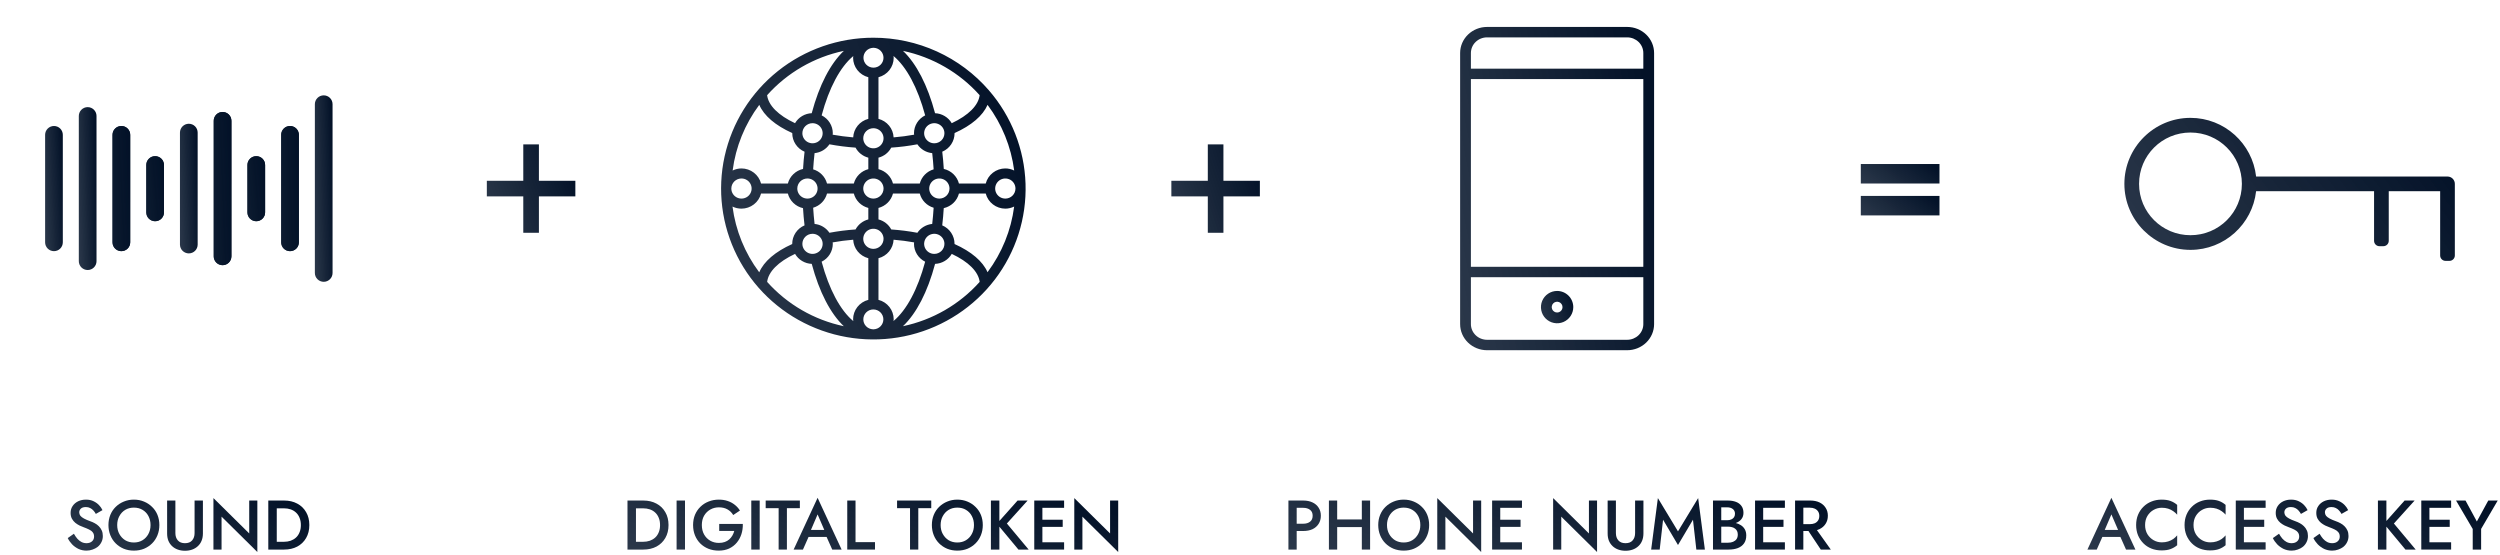 <svg width="464" height="103" viewBox="0 0 464 103" fill="none" xmlns="http://www.w3.org/2000/svg">
<path d="M13.716 99.062L12.572 99.868C12.772 100.284 13.04 100.67 13.378 101.025C13.725 101.38 14.124 101.666 14.574 101.883C15.034 102.091 15.528 102.195 16.056 102.195C16.446 102.195 16.819 102.13 17.174 102C17.538 101.879 17.863 101.705 18.149 101.48C18.435 101.246 18.661 100.96 18.825 100.622C18.999 100.284 19.085 99.903 19.085 99.478C19.085 99.079 19.016 98.733 18.877 98.438C18.739 98.135 18.557 97.875 18.331 97.658C18.115 97.441 17.868 97.259 17.59 97.112C17.322 96.965 17.049 96.843 16.771 96.748C16.286 96.575 15.892 96.406 15.588 96.241C15.285 96.076 15.06 95.903 14.912 95.721C14.774 95.53 14.704 95.318 14.704 95.084C14.704 94.824 14.804 94.599 15.003 94.408C15.203 94.209 15.515 94.109 15.939 94.109C16.243 94.109 16.507 94.17 16.732 94.291C16.966 94.404 17.17 94.56 17.343 94.759C17.517 94.95 17.664 95.158 17.785 95.383L19.02 94.681C18.873 94.36 18.661 94.053 18.383 93.758C18.106 93.463 17.768 93.221 17.369 93.03C16.971 92.831 16.503 92.731 15.965 92.731C15.419 92.731 14.93 92.835 14.496 93.043C14.072 93.251 13.734 93.541 13.482 93.914C13.231 94.278 13.105 94.703 13.105 95.188C13.105 95.613 13.188 95.977 13.352 96.28C13.517 96.575 13.725 96.826 13.976 97.034C14.228 97.233 14.492 97.402 14.769 97.541C15.047 97.671 15.298 97.775 15.523 97.853C15.905 97.992 16.243 98.135 16.537 98.282C16.832 98.421 17.057 98.594 17.213 98.802C17.378 99.001 17.46 99.266 17.46 99.595C17.46 99.959 17.33 100.254 17.07 100.479C16.81 100.704 16.472 100.817 16.056 100.817C15.718 100.817 15.406 100.743 15.12 100.596C14.843 100.449 14.587 100.245 14.353 99.985C14.128 99.725 13.916 99.417 13.716 99.062Z" fill="url(#paint0_linear)"/>
<path d="M21.752 97.45C21.752 96.826 21.886 96.271 22.155 95.786C22.423 95.292 22.787 94.906 23.247 94.629C23.715 94.352 24.248 94.213 24.846 94.213C25.461 94.213 25.998 94.352 26.458 94.629C26.926 94.906 27.29 95.292 27.55 95.786C27.81 96.271 27.94 96.826 27.94 97.45C27.94 98.074 27.805 98.629 27.537 99.114C27.277 99.599 26.913 99.985 26.445 100.271C25.985 100.548 25.452 100.687 24.846 100.687C24.248 100.687 23.715 100.548 23.247 100.271C22.787 99.985 22.423 99.599 22.155 99.114C21.886 98.629 21.752 98.074 21.752 97.45ZM20.127 97.45C20.127 98.126 20.244 98.754 20.478 99.335C20.712 99.916 21.041 100.418 21.466 100.843C21.89 101.268 22.389 101.601 22.961 101.844C23.541 102.078 24.17 102.195 24.846 102.195C25.539 102.195 26.172 102.078 26.744 101.844C27.316 101.601 27.814 101.268 28.239 100.843C28.663 100.418 28.993 99.916 29.227 99.335C29.461 98.754 29.578 98.126 29.578 97.45C29.578 96.765 29.461 96.137 29.227 95.565C28.993 94.993 28.659 94.499 28.226 94.083C27.801 93.658 27.303 93.329 26.731 93.095C26.159 92.852 25.53 92.731 24.846 92.731C24.178 92.731 23.554 92.852 22.974 93.095C22.402 93.329 21.899 93.658 21.466 94.083C21.041 94.499 20.712 94.993 20.478 95.565C20.244 96.137 20.127 96.765 20.127 97.45Z" fill="url(#paint1_linear)"/>
<path d="M31.017 92.9V99.01C31.017 99.513 31.095 99.963 31.251 100.362C31.416 100.752 31.645 101.086 31.94 101.363C32.235 101.64 32.586 101.853 32.993 102C33.401 102.147 33.847 102.221 34.332 102.221C34.818 102.221 35.264 102.147 35.671 102C36.078 101.853 36.429 101.64 36.724 101.363C37.028 101.086 37.257 100.752 37.413 100.362C37.578 99.963 37.66 99.513 37.66 99.01V92.9H36.113V98.945C36.113 99.5 35.962 99.95 35.658 100.297C35.364 100.644 34.922 100.817 34.332 100.817C33.752 100.817 33.309 100.644 33.006 100.297C32.703 99.95 32.551 99.5 32.551 98.945V92.9H31.017Z" fill="url(#paint2_linear)"/>
<path d="M46.256 92.9V99.01L39.613 92.445V102H41.121V95.89L47.764 102.455V92.9H46.256Z" fill="url(#paint3_linear)"/>
<path d="M49.795 92.9V102H51.368V92.9H49.795ZM52.733 102C53.66 102 54.475 101.814 55.177 101.441C55.879 101.06 56.425 100.531 56.815 99.855C57.214 99.17 57.413 98.369 57.413 97.45C57.413 96.531 57.214 95.734 56.815 95.058C56.425 94.373 55.879 93.845 55.177 93.472C54.475 93.091 53.66 92.9 52.733 92.9H50.744V94.343H52.694C53.145 94.343 53.561 94.408 53.942 94.538C54.323 94.668 54.653 94.863 54.93 95.123C55.216 95.383 55.437 95.708 55.593 96.098C55.758 96.488 55.84 96.939 55.84 97.45C55.84 97.961 55.758 98.412 55.593 98.802C55.437 99.192 55.216 99.517 54.93 99.777C54.653 100.028 54.323 100.223 53.942 100.362C53.561 100.492 53.145 100.557 52.694 100.557H50.744V102H52.733Z" fill="url(#paint4_linear)"/>
<path d="M116.461 92.9V102H118.034V92.9H116.461ZM119.399 102C120.326 102 121.141 101.814 121.843 101.441C122.545 101.06 123.091 100.531 123.481 99.855C123.88 99.17 124.079 98.369 124.079 97.45C124.079 96.531 123.88 95.734 123.481 95.058C123.091 94.373 122.545 93.845 121.843 93.472C121.141 93.091 120.326 92.9 119.399 92.9H117.41V94.343H119.36C119.811 94.343 120.227 94.408 120.608 94.538C120.989 94.668 121.319 94.863 121.596 95.123C121.882 95.383 122.103 95.708 122.259 96.098C122.424 96.488 122.506 96.939 122.506 97.45C122.506 97.961 122.424 98.412 122.259 98.802C122.103 99.192 121.882 99.517 121.596 99.777C121.319 100.028 120.989 100.223 120.608 100.362C120.227 100.492 119.811 100.557 119.36 100.557H117.41V102H119.399Z" fill="url(#paint5_linear)"/>
<path d="M125.576 92.9V102H127.136V92.9H125.576Z" fill="url(#paint6_linear)"/>
<path d="M133.485 98.542H136.28C136.202 98.845 136.085 99.131 135.929 99.4C135.773 99.669 135.578 99.907 135.344 100.115C135.11 100.323 134.833 100.483 134.512 100.596C134.192 100.709 133.828 100.765 133.42 100.765C132.822 100.765 132.285 100.626 131.808 100.349C131.332 100.072 130.955 99.686 130.677 99.192C130.4 98.689 130.261 98.109 130.261 97.45C130.261 96.783 130.4 96.206 130.677 95.721C130.963 95.227 131.345 94.846 131.821 94.577C132.307 94.3 132.84 94.161 133.42 94.161C134.053 94.161 134.59 94.291 135.032 94.551C135.483 94.811 135.834 95.158 136.085 95.591L137.333 94.759C137.065 94.334 136.74 93.975 136.358 93.68C135.977 93.377 135.539 93.143 135.045 92.978C134.56 92.813 134.018 92.731 133.42 92.731C132.736 92.731 132.103 92.848 131.522 93.082C130.942 93.307 130.435 93.632 130.001 94.057C129.568 94.473 129.23 94.971 128.987 95.552C128.753 96.124 128.636 96.757 128.636 97.45C128.636 98.143 128.753 98.78 128.987 99.361C129.221 99.942 129.551 100.444 129.975 100.869C130.409 101.294 130.916 101.623 131.496 101.857C132.077 102.082 132.71 102.195 133.394 102.195C134.122 102.195 134.768 102.065 135.331 101.805C135.895 101.536 136.367 101.172 136.748 100.713C137.13 100.254 137.416 99.729 137.606 99.14C137.797 98.542 137.884 97.909 137.866 97.242H133.485V98.542Z" fill="url(#paint7_linear)"/>
<path d="M139.439 92.9V102H140.999V92.9H139.439Z" fill="url(#paint8_linear)"/>
<path d="M142.11 94.317H144.515V102H146.049V94.317H148.454V92.9H142.11V94.317Z" fill="url(#paint9_linear)"/>
<path d="M149.367 99.66H154.177L153.891 98.36H149.666L149.367 99.66ZM151.746 95.474L153.202 98.854L153.228 99.231L154.463 102H156.205L151.746 92.393L147.3 102H149.029L150.29 99.153L150.316 98.815L151.746 95.474Z" fill="url(#paint10_linear)"/>
<path d="M157.251 92.9V102H162.399V100.622H158.785V92.9H157.251Z" fill="url(#paint11_linear)"/>
<path d="M166.497 94.317H168.902V102H170.436V94.317H172.841V92.9H166.497V94.317Z" fill="url(#paint12_linear)"/>
<path d="M174.581 97.45C174.581 96.826 174.715 96.271 174.984 95.786C175.252 95.292 175.616 94.906 176.076 94.629C176.544 94.352 177.077 94.213 177.675 94.213C178.29 94.213 178.827 94.352 179.287 94.629C179.755 94.906 180.119 95.292 180.379 95.786C180.639 96.271 180.769 96.826 180.769 97.45C180.769 98.074 180.634 98.629 180.366 99.114C180.106 99.599 179.742 99.985 179.274 100.271C178.814 100.548 178.281 100.687 177.675 100.687C177.077 100.687 176.544 100.548 176.076 100.271C175.616 99.985 175.252 99.599 174.984 99.114C174.715 98.629 174.581 98.074 174.581 97.45ZM172.956 97.45C172.956 98.126 173.073 98.754 173.307 99.335C173.541 99.916 173.87 100.418 174.295 100.843C174.719 101.268 175.218 101.601 175.79 101.844C176.37 102.078 176.999 102.195 177.675 102.195C178.368 102.195 179.001 102.078 179.573 101.844C180.145 101.601 180.643 101.268 181.068 100.843C181.492 100.418 181.822 99.916 182.056 99.335C182.29 98.754 182.407 98.126 182.407 97.45C182.407 96.765 182.29 96.137 182.056 95.565C181.822 94.993 181.488 94.499 181.055 94.083C180.63 93.658 180.132 93.329 179.56 93.095C178.988 92.852 178.359 92.731 177.675 92.731C177.007 92.731 176.383 92.852 175.803 93.095C175.231 93.329 174.728 93.658 174.295 94.083C173.87 94.499 173.541 94.993 173.307 95.565C173.073 96.137 172.956 96.765 172.956 97.45Z" fill="url(#paint13_linear)"/>
<path d="M183.911 92.9V102H185.484V92.9H183.911ZM188.864 92.9L185.029 97.203L189.02 102H190.918L186.875 97.164L190.723 92.9H188.864Z" fill="url(#paint14_linear)"/>
<path d="M192.909 102H197.498V100.648H192.909V102ZM192.909 94.252H197.498V92.9H192.909V94.252ZM192.909 97.788H197.238V96.462H192.909V97.788ZM191.96 92.9V102H193.468V92.9H191.96Z" fill="url(#paint15_linear)"/>
<path d="M206.03 92.9V99.01L199.387 92.445V102H200.895V95.89L207.538 102.455V92.9H206.03Z" fill="url(#paint16_linear)"/>
<path d="M239.131 92.9V102H240.665V92.9H239.131ZM240.041 94.252H241.874C242.403 94.252 242.827 94.378 243.148 94.629C243.469 94.872 243.629 95.236 243.629 95.721C243.629 96.206 243.469 96.575 243.148 96.826C242.827 97.077 242.403 97.203 241.874 97.203H240.041V98.555H241.874C242.541 98.555 243.118 98.442 243.603 98.217C244.088 97.983 244.465 97.654 244.734 97.229C245.011 96.804 245.15 96.302 245.15 95.721C245.15 95.14 245.011 94.642 244.734 94.226C244.465 93.801 244.088 93.476 243.603 93.251C243.118 93.017 242.541 92.9 241.874 92.9H240.041V94.252Z" fill="url(#paint17_linear)"/>
<path d="M247.257 97.827H253.757V96.41H247.257V97.827ZM252.756 92.9V102H254.29V92.9H252.756ZM246.646 92.9V102H248.18V92.9H246.646Z" fill="url(#paint18_linear)"/>
<path d="M257.425 97.45C257.425 96.826 257.56 96.271 257.828 95.786C258.097 95.292 258.461 94.906 258.92 94.629C259.388 94.352 259.921 94.213 260.519 94.213C261.135 94.213 261.672 94.352 262.131 94.629C262.599 94.906 262.963 95.292 263.223 95.786C263.483 96.271 263.613 96.826 263.613 97.45C263.613 98.074 263.479 98.629 263.21 99.114C262.95 99.599 262.586 99.985 262.118 100.271C261.659 100.548 261.126 100.687 260.519 100.687C259.921 100.687 259.388 100.548 258.92 100.271C258.461 99.985 258.097 99.599 257.828 99.114C257.56 98.629 257.425 98.074 257.425 97.45ZM255.8 97.45C255.8 98.126 255.917 98.754 256.151 99.335C256.385 99.916 256.715 100.418 257.139 100.843C257.564 101.268 258.062 101.601 258.634 101.844C259.215 102.078 259.843 102.195 260.519 102.195C261.213 102.195 261.845 102.078 262.417 101.844C262.989 101.601 263.488 101.268 263.912 100.843C264.337 100.418 264.666 99.916 264.9 99.335C265.134 98.754 265.251 98.126 265.251 97.45C265.251 96.765 265.134 96.137 264.9 95.565C264.666 94.993 264.333 94.499 263.899 94.083C263.475 93.658 262.976 93.329 262.404 93.095C261.832 92.852 261.204 92.731 260.519 92.731C259.852 92.731 259.228 92.852 258.647 93.095C258.075 93.329 257.573 93.658 257.139 94.083C256.715 94.499 256.385 94.993 256.151 95.565C255.917 96.137 255.8 96.765 255.8 97.45Z" fill="url(#paint19_linear)"/>
<path d="M273.399 92.9V99.01L266.756 92.445V102H268.264V95.89L274.907 102.455V92.9H273.399Z" fill="url(#paint20_linear)"/>
<path d="M277.887 102H282.476V100.648H277.887V102ZM277.887 94.252H282.476V92.9H277.887V94.252ZM277.887 97.788H282.215V96.462H277.887V97.788ZM276.938 92.9V102H278.445V92.9H276.938Z" fill="url(#paint21_linear)"/>
<path d="M294.905 92.9V99.01L288.262 92.445V102H289.77V95.89L296.413 102.455V92.9H294.905Z" fill="url(#paint22_linear)"/>
<path d="M298.378 92.9V99.01C298.378 99.513 298.456 99.963 298.612 100.362C298.777 100.752 299.007 101.086 299.301 101.363C299.596 101.64 299.947 101.853 300.354 102C300.762 102.147 301.208 102.221 301.693 102.221C302.179 102.221 302.625 102.147 303.032 102C303.44 101.853 303.791 101.64 304.085 101.363C304.389 101.086 304.618 100.752 304.774 100.362C304.939 99.963 305.021 99.513 305.021 99.01V92.9H303.474V98.945C303.474 99.5 303.323 99.95 303.019 100.297C302.725 100.644 302.283 100.817 301.693 100.817C301.113 100.817 300.671 100.644 300.367 100.297C300.064 99.95 299.912 99.5 299.912 98.945V92.9H298.378Z" fill="url(#paint23_linear)"/>
<path d="M308.665 96.462L311.434 101.155L314.216 96.462L314.84 102H316.426L315.178 92.445L311.434 98.62L307.703 92.445L306.455 102H308.041L308.665 96.462Z" fill="url(#paint24_linear)"/>
<path d="M319.101 97.307H320.674C321.254 97.307 321.761 97.225 322.195 97.06C322.628 96.895 322.966 96.657 323.209 96.345C323.46 96.024 323.586 95.639 323.586 95.188C323.586 94.668 323.46 94.239 323.209 93.901C322.966 93.563 322.628 93.312 322.195 93.147C321.761 92.982 321.254 92.9 320.674 92.9H317.931V102H320.83C321.48 102 322.047 101.909 322.533 101.727C323.027 101.536 323.412 101.246 323.69 100.856C323.967 100.466 324.106 99.972 324.106 99.374C324.106 98.941 324.019 98.568 323.846 98.256C323.672 97.944 323.434 97.688 323.131 97.489C322.827 97.29 322.476 97.142 322.078 97.047C321.688 96.943 321.272 96.891 320.83 96.891H319.101V97.749H320.739C320.999 97.749 321.237 97.779 321.454 97.84C321.67 97.892 321.861 97.983 322.026 98.113C322.19 98.234 322.316 98.386 322.403 98.568C322.489 98.75 322.533 98.967 322.533 99.218C322.533 99.556 322.455 99.838 322.299 100.063C322.143 100.28 321.93 100.444 321.662 100.557C321.393 100.67 321.085 100.726 320.739 100.726H319.465V94.161H320.57C321.003 94.161 321.35 94.265 321.61 94.473C321.878 94.681 322.013 94.976 322.013 95.357C322.013 95.608 321.952 95.825 321.831 96.007C321.709 96.18 321.54 96.315 321.324 96.41C321.107 96.505 320.856 96.553 320.57 96.553H319.101V97.307Z" fill="url(#paint25_linear)"/>
<path d="M326.687 102H331.276V100.648H326.687V102ZM326.687 94.252H331.276V92.9H326.687V94.252ZM326.687 97.788H331.016V96.462H326.687V97.788ZM325.738 92.9V102H327.246V92.9H325.738Z" fill="url(#paint26_linear)"/>
<path d="M335.05 97.658L337.936 102H339.795L336.701 97.658H335.05ZM333.165 92.9V102H334.699V92.9H333.165ZM334.075 94.226H335.908C336.263 94.226 336.571 94.287 336.831 94.408C337.091 94.529 337.295 94.703 337.442 94.928C337.589 95.153 337.663 95.431 337.663 95.76C337.663 96.081 337.589 96.358 337.442 96.592C337.295 96.817 337.091 96.991 336.831 97.112C336.571 97.225 336.263 97.281 335.908 97.281H334.075V98.555H335.973C336.64 98.555 337.217 98.438 337.702 98.204C338.187 97.97 338.564 97.641 338.833 97.216C339.11 96.791 339.249 96.293 339.249 95.721C339.249 95.149 339.11 94.655 338.833 94.239C338.564 93.814 338.187 93.485 337.702 93.251C337.217 93.017 336.64 92.9 335.973 92.9H334.075V94.226Z" fill="url(#paint27_linear)"/>
<path d="M389.495 99.66H394.305L394.019 98.36H389.794L389.495 99.66ZM391.874 95.474L393.33 98.854L393.356 99.231L394.591 102H396.333L391.874 92.393L387.428 102H389.157L390.418 99.153L390.444 98.815L391.874 95.474Z" fill="url(#paint28_linear)"/>
<path d="M398.129 97.45C398.129 96.8 398.272 96.237 398.558 95.76C398.852 95.275 399.234 94.902 399.702 94.642C400.17 94.373 400.681 94.239 401.236 94.239C401.669 94.239 402.059 94.295 402.406 94.408C402.761 94.521 403.077 94.677 403.355 94.876C403.632 95.067 403.875 95.283 404.083 95.526V93.706C403.71 93.385 403.298 93.143 402.848 92.978C402.406 92.813 401.851 92.731 401.184 92.731C400.516 92.731 399.892 92.848 399.312 93.082C398.74 93.307 398.241 93.632 397.817 94.057C397.392 94.473 397.058 94.971 396.816 95.552C396.582 96.124 396.465 96.757 396.465 97.45C396.465 98.135 396.582 98.767 396.816 99.348C397.058 99.92 397.392 100.418 397.817 100.843C398.241 101.268 398.74 101.593 399.312 101.818C399.892 102.043 400.516 102.156 401.184 102.156C401.851 102.156 402.406 102.074 402.848 101.909C403.298 101.744 403.71 101.506 404.083 101.194V99.361C403.875 99.612 403.632 99.838 403.355 100.037C403.077 100.228 402.761 100.379 402.406 100.492C402.059 100.605 401.669 100.661 401.236 100.661C400.681 100.661 400.17 100.527 399.702 100.258C399.234 99.989 398.852 99.617 398.558 99.14C398.272 98.655 398.129 98.091 398.129 97.45Z" fill="url(#paint29_linear)"/>
<path d="M407.117 97.45C407.117 96.8 407.26 96.237 407.546 95.76C407.841 95.275 408.222 94.902 408.69 94.642C409.158 94.373 409.669 94.239 410.224 94.239C410.657 94.239 411.047 94.295 411.394 94.408C411.749 94.521 412.066 94.677 412.343 94.876C412.62 95.067 412.863 95.283 413.071 95.526V93.706C412.698 93.385 412.287 93.143 411.836 92.978C411.394 92.813 410.839 92.731 410.172 92.731C409.505 92.731 408.881 92.848 408.3 93.082C407.728 93.307 407.23 93.632 406.805 94.057C406.38 94.473 406.047 94.971 405.804 95.552C405.57 96.124 405.453 96.757 405.453 97.45C405.453 98.135 405.57 98.767 405.804 99.348C406.047 99.92 406.38 100.418 406.805 100.843C407.23 101.268 407.728 101.593 408.3 101.818C408.881 102.043 409.505 102.156 410.172 102.156C410.839 102.156 411.394 102.074 411.836 101.909C412.287 101.744 412.698 101.506 413.071 101.194V99.361C412.863 99.612 412.62 99.838 412.343 100.037C412.066 100.228 411.749 100.379 411.394 100.492C411.047 100.605 410.657 100.661 410.224 100.661C409.669 100.661 409.158 100.527 408.69 100.258C408.222 99.989 407.841 99.617 407.546 99.14C407.26 98.655 407.117 98.091 407.117 97.45Z" fill="url(#paint30_linear)"/>
<path d="M415.91 102H420.499V100.648H415.91V102ZM415.91 94.252H420.499V92.9H415.91V94.252ZM415.91 97.788H420.239V96.462H415.91V97.788ZM414.961 92.9V102H416.469V92.9H414.961Z" fill="url(#paint31_linear)"/>
<path d="M422.986 99.062L421.842 99.868C422.041 100.284 422.31 100.67 422.648 101.025C422.995 101.38 423.393 101.666 423.844 101.883C424.303 102.091 424.797 102.195 425.326 102.195C425.716 102.195 426.089 102.13 426.444 102C426.808 101.879 427.133 101.705 427.419 101.48C427.705 101.246 427.93 100.96 428.095 100.622C428.268 100.284 428.355 99.903 428.355 99.478C428.355 99.079 428.286 98.733 428.147 98.438C428.008 98.135 427.826 97.875 427.601 97.658C427.384 97.441 427.137 97.259 426.86 97.112C426.591 96.965 426.318 96.843 426.041 96.748C425.556 96.575 425.161 96.406 424.858 96.241C424.555 96.076 424.329 95.903 424.182 95.721C424.043 95.53 423.974 95.318 423.974 95.084C423.974 94.824 424.074 94.599 424.273 94.408C424.472 94.209 424.784 94.109 425.209 94.109C425.512 94.109 425.777 94.17 426.002 94.291C426.236 94.404 426.44 94.56 426.613 94.759C426.786 94.95 426.934 95.158 427.055 95.383L428.29 94.681C428.143 94.36 427.93 94.053 427.653 93.758C427.376 93.463 427.038 93.221 426.639 93.03C426.24 92.831 425.772 92.731 425.235 92.731C424.689 92.731 424.199 92.835 423.766 93.043C423.341 93.251 423.003 93.541 422.752 93.914C422.501 94.278 422.375 94.703 422.375 95.188C422.375 95.613 422.457 95.977 422.622 96.28C422.787 96.575 422.995 96.826 423.246 97.034C423.497 97.233 423.762 97.402 424.039 97.541C424.316 97.671 424.568 97.775 424.793 97.853C425.174 97.992 425.512 98.135 425.807 98.282C426.102 98.421 426.327 98.594 426.483 98.802C426.648 99.001 426.73 99.266 426.73 99.595C426.73 99.959 426.6 100.254 426.34 100.479C426.08 100.704 425.742 100.817 425.326 100.817C424.988 100.817 424.676 100.743 424.39 100.596C424.113 100.449 423.857 100.245 423.623 99.985C423.398 99.725 423.185 99.417 422.986 99.062Z" fill="url(#paint32_linear)"/>
<path d="M430.514 99.062L429.37 99.868C429.57 100.284 429.838 100.67 430.176 101.025C430.523 101.38 430.922 101.666 431.372 101.883C431.832 102.091 432.326 102.195 432.854 102.195C433.244 102.195 433.617 102.13 433.972 102C434.336 101.879 434.661 101.705 434.947 101.48C435.233 101.246 435.459 100.96 435.623 100.622C435.797 100.284 435.883 99.903 435.883 99.478C435.883 99.079 435.814 98.733 435.675 98.438C435.537 98.135 435.355 97.875 435.129 97.658C434.913 97.441 434.666 97.259 434.388 97.112C434.12 96.965 433.847 96.843 433.569 96.748C433.084 96.575 432.69 96.406 432.386 96.241C432.083 96.076 431.858 95.903 431.71 95.721C431.572 95.53 431.502 95.318 431.502 95.084C431.502 94.824 431.602 94.599 431.801 94.408C432.001 94.209 432.313 94.109 432.737 94.109C433.041 94.109 433.305 94.17 433.53 94.291C433.764 94.404 433.968 94.56 434.141 94.759C434.315 94.95 434.462 95.158 434.583 95.383L435.818 94.681C435.671 94.36 435.459 94.053 435.181 93.758C434.904 93.463 434.566 93.221 434.167 93.03C433.769 92.831 433.301 92.731 432.763 92.731C432.217 92.731 431.728 92.835 431.294 93.043C430.87 93.251 430.532 93.541 430.28 93.914C430.029 94.278 429.903 94.703 429.903 95.188C429.903 95.613 429.986 95.977 430.15 96.28C430.315 96.575 430.523 96.826 430.774 97.034C431.026 97.233 431.29 97.402 431.567 97.541C431.845 97.671 432.096 97.775 432.321 97.853C432.703 97.992 433.041 98.135 433.335 98.282C433.63 98.421 433.855 98.594 434.011 98.802C434.176 99.001 434.258 99.266 434.258 99.595C434.258 99.959 434.128 100.254 433.868 100.479C433.608 100.704 433.27 100.817 432.854 100.817C432.516 100.817 432.204 100.743 431.918 100.596C431.641 100.449 431.385 100.245 431.151 99.985C430.926 99.725 430.714 99.417 430.514 99.062Z" fill="url(#paint33_linear)"/>
<path d="M441.342 92.9V102H442.915V92.9H441.342ZM446.295 92.9L442.46 97.203L446.451 102H448.349L444.306 97.164L448.154 92.9H446.295Z" fill="url(#paint34_linear)"/>
<path d="M450.34 102H454.929V100.648H450.34V102ZM450.34 94.252H454.929V92.9H450.34V94.252ZM450.34 97.788H454.669V96.462H450.34V97.788ZM449.391 92.9V102H450.899V92.9H449.391Z" fill="url(#paint35_linear)"/>
<path d="M461.823 92.9L459.704 96.787L457.598 92.9H455.843L458.937 98.178V102H460.497V98.165L463.578 92.9H461.823Z" fill="url(#paint36_linear)"/>
<path d="M224.169 26.798V33.553H217.404V36.449H224.169V43.204H227.068V36.449H233.833V33.553H227.068V26.798H224.169Z" fill="url(#paint37_linear)"/>
<path d="M97.122 26.798V33.553H90.357V36.449H97.122V43.204H100.021V36.449H106.786V33.553H100.021V26.798H97.122Z" fill="url(#paint38_linear)"/>
<path d="M162.102 7C155.656 6.999 149.402 9.181 144.38 13.185C139.357 17.19 135.867 22.776 134.489 29.016C133.111 35.256 133.928 41.775 136.804 47.492C139.68 53.209 144.442 57.779 150.301 60.445C156.159 63.111 162.761 63.712 169.012 62.149C175.263 60.585 180.786 56.951 184.665 51.849C188.544 46.747 190.546 40.484 190.339 34.1C190.132 27.716 187.728 21.593 183.525 16.749C180.875 13.69 177.588 11.235 173.891 9.552C170.193 7.869 166.172 6.999 162.102 7V7ZM183.284 50.525C182.409 48.511 180.312 46.708 177.163 45.292C177.163 45.28 177.163 45.269 177.163 45.257C177.162 44.526 176.945 43.812 176.539 43.203C176.133 42.593 175.555 42.115 174.878 41.827C175.003 40.769 175.097 39.704 175.16 38.63C175.835 38.479 176.455 38.147 176.952 37.67C177.449 37.193 177.804 36.59 177.978 35.926H182.954C183.162 36.725 183.631 37.433 184.289 37.939C184.946 38.446 185.754 38.722 186.587 38.725C187.157 38.722 187.719 38.589 188.228 38.336C187.658 42.751 185.956 46.947 183.284 50.525V50.525ZM146.227 34.06H141.251C141.043 33.261 140.574 32.553 139.916 32.047C139.259 31.54 138.451 31.264 137.618 31.261C137.048 31.264 136.486 31.397 135.977 31.65C136.547 27.235 138.249 23.039 140.921 19.461C141.796 21.474 143.893 23.278 147.042 24.694C147.042 24.706 147.042 24.717 147.042 24.729C147.043 25.459 147.26 26.174 147.666 26.783C148.072 27.393 148.65 27.871 149.327 28.159C149.202 29.216 149.107 30.282 149.045 31.356C148.37 31.507 147.75 31.839 147.253 32.316C146.756 32.793 146.401 33.396 146.227 34.06V34.06ZM170.263 43.204C168.661 42.904 167.042 42.698 165.415 42.587C165.172 42.131 164.835 41.73 164.427 41.409C164.019 41.089 163.548 40.855 163.044 40.724V38.593C163.691 38.425 164.282 38.09 164.755 37.621C165.228 37.152 165.566 36.567 165.736 35.926H170.712C170.876 36.547 171.199 37.114 171.65 37.575C172.1 38.036 172.663 38.374 173.283 38.556C173.221 39.562 173.132 40.564 173.019 41.563C172.466 41.617 171.932 41.793 171.455 42.077C170.979 42.361 170.572 42.746 170.263 43.204V43.204ZM162.165 61.119C162.126 61.119 162.07 61.119 162.021 61.119C161.535 61.101 161.074 60.894 160.74 60.542C160.405 60.191 160.223 59.724 160.233 59.241C160.242 58.759 160.442 58.299 160.79 57.961C161.138 57.623 161.606 57.433 162.093 57.433C162.58 57.433 163.048 57.623 163.396 57.961C163.744 58.299 163.944 58.759 163.954 59.241C163.963 59.724 163.781 60.191 163.446 60.542C163.112 60.894 162.652 61.101 162.165 61.119V61.119ZM162.102 46.19C161.73 46.19 161.366 46.081 161.056 45.876C160.746 45.67 160.505 45.379 160.362 45.038C160.22 44.697 160.183 44.322 160.255 43.96C160.328 43.598 160.507 43.265 160.771 43.004C161.034 42.743 161.37 42.566 161.735 42.493C162.1 42.422 162.479 42.458 162.823 42.6C163.167 42.741 163.462 42.98 163.668 43.287C163.875 43.594 163.986 43.955 163.986 44.324C163.986 44.819 163.787 45.293 163.434 45.643C163.081 45.993 162.602 46.19 162.102 46.19ZM158.79 42.586C157.163 42.696 155.544 42.902 153.942 43.202C153.633 42.744 153.226 42.359 152.75 42.076C152.273 41.792 151.739 41.617 151.186 41.563C151.071 40.568 150.983 39.565 150.922 38.556C151.542 38.374 152.105 38.036 152.555 37.575C153.006 37.114 153.329 36.547 153.493 35.926H158.469C158.639 36.567 158.977 37.152 159.45 37.621C159.923 38.09 160.514 38.425 161.161 38.593V40.724C160.657 40.855 160.186 41.088 159.778 41.408C159.37 41.729 159.033 42.13 158.79 42.586ZM151.186 28.423C151.739 28.368 152.273 28.193 152.75 27.909C153.226 27.625 153.633 27.24 153.942 26.782C155.544 27.082 157.163 27.288 158.79 27.399C159.033 27.855 159.369 28.257 159.778 28.578C160.186 28.899 160.657 29.133 161.161 29.265V31.396C160.514 31.563 159.924 31.898 159.451 32.367C158.978 32.835 158.639 33.419 158.469 34.06H153.493C153.329 33.439 153.006 32.871 152.555 32.411C152.105 31.95 151.542 31.612 150.922 31.43C150.983 30.424 151.071 29.422 151.186 28.423ZM162.045 8.872C162.084 8.872 162.139 8.872 162.188 8.872C162.675 8.891 163.135 9.098 163.47 9.449C163.804 9.8 163.986 10.267 163.977 10.75C163.968 11.233 163.768 11.693 163.42 12.031C163.072 12.369 162.604 12.558 162.117 12.558C161.629 12.558 161.161 12.369 160.814 12.031C160.466 11.693 160.265 11.233 160.256 10.75C160.247 10.267 160.429 9.8 160.763 9.449C161.098 9.098 161.558 8.891 162.045 8.872V8.872ZM162.102 23.796C162.475 23.796 162.839 23.905 163.149 24.11C163.459 24.316 163.7 24.607 163.843 24.948C163.985 25.289 164.022 25.664 163.95 26.026C163.877 26.388 163.698 26.721 163.434 26.982C163.171 27.243 162.835 27.42 162.47 27.492C162.105 27.564 161.726 27.527 161.382 27.386C161.038 27.245 160.743 27.006 160.536 26.699C160.33 26.392 160.219 26.031 160.219 25.662C160.219 25.167 160.417 24.692 160.771 24.343C161.124 23.993 161.603 23.796 162.102 23.796V23.796ZM165.415 27.4C167.042 27.29 168.661 27.084 170.263 26.784C170.572 27.242 170.979 27.626 171.455 27.91C171.932 28.193 172.466 28.369 173.019 28.423C173.134 29.418 173.222 30.421 173.283 31.43C172.663 31.612 172.1 31.95 171.65 32.411C171.199 32.871 170.876 33.439 170.712 34.06H165.736C165.566 33.419 165.228 32.834 164.755 32.365C164.282 31.896 163.691 31.561 163.044 31.393V29.262C163.548 29.131 164.019 28.898 164.427 28.577C164.835 28.257 165.171 27.856 165.415 27.4ZM162.102 36.859C161.73 36.859 161.366 36.75 161.056 36.545C160.746 36.34 160.505 36.048 160.362 35.707C160.22 35.366 160.183 34.991 160.255 34.629C160.328 34.267 160.507 33.934 160.771 33.673C161.034 33.412 161.37 33.235 161.735 33.163C162.1 33.091 162.479 33.128 162.823 33.269C163.167 33.41 163.462 33.649 163.668 33.956C163.875 34.263 163.986 34.624 163.986 34.993C163.986 35.488 163.787 35.963 163.434 36.312C163.081 36.663 162.602 36.859 162.102 36.859ZM174.345 36.859C173.972 36.859 173.608 36.75 173.298 36.545C172.989 36.34 172.747 36.048 172.605 35.707C172.462 35.366 172.425 34.991 172.497 34.629C172.57 34.267 172.75 33.934 173.013 33.673C173.276 33.412 173.612 33.235 173.977 33.163C174.343 33.091 174.721 33.128 175.065 33.269C175.41 33.41 175.704 33.649 175.911 33.956C176.118 34.263 176.228 34.624 176.228 34.993C176.228 35.488 176.03 35.963 175.676 36.312C175.323 36.663 174.844 36.859 174.345 36.859ZM173.403 26.595C173.03 26.595 172.666 26.486 172.357 26.281C172.047 26.076 171.805 25.784 171.663 25.443C171.52 25.102 171.483 24.727 171.556 24.365C171.628 24.003 171.808 23.67 172.071 23.409C172.335 23.148 172.67 22.971 173.036 22.899C173.401 22.827 173.78 22.864 174.124 23.005C174.468 23.146 174.762 23.385 174.969 23.692C175.176 23.999 175.286 24.36 175.286 24.729C175.286 25.224 175.088 25.699 174.735 26.049C174.382 26.399 173.903 26.595 173.403 26.595ZM169.636 24.729C169.636 24.822 169.657 24.907 169.663 24.998C168.45 25.22 167.175 25.387 165.852 25.496C165.816 24.701 165.524 23.939 165.018 23.322C164.513 22.703 163.821 22.262 163.044 22.062V14.333C163.85 14.126 164.565 13.661 165.076 13.01C165.587 12.359 165.866 11.558 165.869 10.733C165.869 10.616 165.845 10.506 165.834 10.391C168.231 12.382 170.324 16.249 171.711 21.413C171.089 21.721 170.566 22.195 170.2 22.78C169.834 23.366 169.638 24.04 169.636 24.729V24.729ZM158.37 10.404C158.359 10.514 158.336 10.62 158.336 10.733C158.339 11.558 158.618 12.359 159.129 13.01C159.64 13.661 160.355 14.126 161.161 14.333V22.062C160.384 22.262 159.692 22.703 159.187 23.322C158.681 23.939 158.389 24.701 158.353 25.496C157.029 25.387 155.755 25.216 154.541 24.998C154.548 24.904 154.569 24.821 154.569 24.729C154.567 24.041 154.372 23.366 154.006 22.781C153.64 22.195 153.118 21.722 152.497 21.413C153.878 16.261 155.964 12.399 158.37 10.404ZM150.802 22.863C151.174 22.863 151.539 22.972 151.848 23.177C152.158 23.382 152.399 23.674 152.542 24.015C152.685 24.356 152.722 24.731 152.649 25.093C152.577 25.455 152.397 25.788 152.134 26.049C151.87 26.31 151.535 26.487 151.169 26.559C150.804 26.631 150.425 26.594 150.081 26.453C149.737 26.312 149.443 26.073 149.236 25.766C149.029 25.459 148.919 25.098 148.919 24.729C148.919 24.234 149.117 23.759 149.47 23.409C149.823 23.059 150.302 22.863 150.802 22.863V22.863ZM149.86 33.127C150.233 33.127 150.597 33.236 150.907 33.441C151.216 33.646 151.458 33.938 151.6 34.279C151.743 34.62 151.78 34.995 151.707 35.357C151.635 35.719 151.455 36.051 151.192 36.312C150.929 36.574 150.593 36.751 150.228 36.823C149.862 36.895 149.484 36.858 149.139 36.717C148.795 36.576 148.501 36.337 148.294 36.03C148.087 35.723 147.977 35.362 147.977 34.993C147.977 34.498 148.175 34.023 148.528 33.673C148.882 33.323 149.361 33.127 149.86 33.127V33.127ZM150.802 43.391C151.174 43.391 151.539 43.5 151.848 43.705C152.158 43.91 152.399 44.202 152.542 44.543C152.685 44.884 152.722 45.259 152.649 45.621C152.577 45.983 152.397 46.316 152.134 46.577C151.87 46.837 151.535 47.015 151.169 47.087C150.804 47.159 150.425 47.122 150.081 46.981C149.737 46.84 149.443 46.601 149.236 46.294C149.029 45.987 148.919 45.626 148.919 45.257C148.919 44.762 149.117 44.287 149.47 43.937C149.823 43.587 150.302 43.391 150.802 43.391V43.391ZM154.569 45.257C154.569 45.164 154.548 45.079 154.541 44.988C155.755 44.766 157.029 44.599 158.353 44.49C158.389 45.284 158.681 46.047 159.187 46.664C159.692 47.282 160.384 47.724 161.161 47.924V55.653C160.355 55.86 159.64 56.325 159.129 56.976C158.618 57.627 158.339 58.428 158.336 59.253C158.336 59.37 158.36 59.48 158.37 59.595C155.974 57.604 153.881 53.737 152.494 48.573C153.116 48.265 153.639 47.791 154.005 47.206C154.371 46.62 154.566 45.946 154.569 45.257V45.257ZM165.835 59.582C165.846 59.471 165.869 59.366 165.869 59.253C165.866 58.428 165.587 57.627 165.076 56.976C164.565 56.325 163.85 55.86 163.044 55.653V47.924C163.821 47.724 164.513 47.282 165.018 46.664C165.524 46.047 165.816 45.284 165.852 44.49C167.175 44.599 168.45 44.77 169.663 44.988C169.657 45.081 169.636 45.164 169.636 45.257C169.638 45.945 169.833 46.62 170.199 47.205C170.564 47.791 171.087 48.264 171.708 48.573C170.327 53.725 168.241 57.587 165.835 59.582ZM173.403 47.123C173.03 47.123 172.666 47.014 172.357 46.809C172.047 46.603 171.805 46.312 171.663 45.971C171.52 45.63 171.483 45.255 171.556 44.893C171.628 44.531 171.808 44.198 172.071 43.937C172.335 43.676 172.67 43.499 173.036 43.427C173.401 43.355 173.78 43.392 174.124 43.533C174.468 43.674 174.762 43.913 174.969 44.22C175.176 44.527 175.286 44.888 175.286 45.257C175.286 45.752 175.088 46.227 174.735 46.577C174.382 46.926 173.903 47.123 173.403 47.123ZM186.587 36.859C186.214 36.859 185.85 36.75 185.541 36.545C185.231 36.34 184.989 36.048 184.847 35.707C184.704 35.366 184.667 34.991 184.74 34.629C184.812 34.267 184.992 33.934 185.255 33.673C185.519 33.412 185.854 33.235 186.22 33.163C186.585 33.091 186.964 33.128 187.308 33.269C187.652 33.41 187.946 33.649 188.153 33.956C188.36 34.263 188.47 34.624 188.47 34.993C188.47 35.488 188.272 35.963 187.919 36.312C187.566 36.663 187.086 36.859 186.587 36.859ZM186.587 31.261C185.754 31.264 184.946 31.54 184.289 32.047C183.631 32.553 183.162 33.261 182.954 34.06H177.978C177.805 33.397 177.451 32.793 176.955 32.316C176.459 31.839 175.84 31.506 175.166 31.354C175.103 30.285 175.009 29.219 174.883 28.157C175.561 27.869 176.138 27.392 176.545 26.782C176.951 26.173 177.168 25.459 177.17 24.729C177.17 24.717 177.17 24.706 177.17 24.694C180.316 23.278 182.412 21.474 183.291 19.461C185.963 23.039 187.665 27.235 188.235 31.65C187.723 31.396 187.159 31.263 186.587 31.261V31.261ZM181.823 17.666C181.601 19.558 179.751 21.409 176.643 22.865C176.327 22.322 175.877 21.868 175.335 21.544C174.794 21.22 174.179 21.037 173.547 21.012C172.154 15.786 170.074 11.796 167.595 9.441C173.103 10.605 178.09 13.488 181.823 17.666V17.666ZM156.62 9.44C154.129 11.795 152.048 15.785 150.654 21.011C150.022 21.036 149.407 21.219 148.866 21.543C148.325 21.867 147.875 22.321 147.558 22.863C144.45 21.407 142.604 19.556 142.378 17.666C146.115 13.484 151.106 10.601 156.62 9.44V9.44ZM137.618 33.127C137.99 33.127 138.355 33.236 138.664 33.441C138.974 33.646 139.215 33.938 139.358 34.279C139.501 34.62 139.538 34.995 139.465 35.357C139.393 35.719 139.213 36.051 138.95 36.312C138.686 36.574 138.351 36.751 137.985 36.823C137.62 36.895 137.241 36.858 136.897 36.717C136.553 36.576 136.259 36.337 136.052 36.03C135.845 35.723 135.735 35.362 135.735 34.993C135.735 34.498 135.933 34.023 136.286 33.673C136.639 33.323 137.118 33.127 137.618 33.127V33.127ZM137.618 38.725C138.451 38.722 139.259 38.446 139.916 37.939C140.574 37.433 141.043 36.725 141.251 35.926H146.227C146.4 36.589 146.754 37.193 147.25 37.67C147.746 38.147 148.365 38.48 149.039 38.632C149.102 39.701 149.196 40.767 149.322 41.829C148.644 42.116 148.067 42.594 147.66 43.204C147.254 43.813 147.037 44.527 147.035 45.257C147.035 45.269 147.035 45.28 147.035 45.292C143.88 46.712 141.782 48.522 140.914 50.541C138.235 46.961 136.526 42.76 135.951 38.34C136.469 38.594 137.04 38.726 137.618 38.725ZM142.382 52.319C142.604 50.428 144.454 48.577 147.562 47.121C147.878 47.664 148.328 48.118 148.869 48.442C149.411 48.766 150.026 48.949 150.658 48.974C152.051 54.2 154.131 58.189 156.61 60.544C151.102 59.381 146.115 56.498 142.382 52.319V52.319ZM167.585 60.545C170.076 58.191 172.157 54.2 173.551 48.975C174.183 48.95 174.798 48.767 175.339 48.443C175.88 48.119 176.33 47.665 176.647 47.123C179.755 48.579 181.601 50.43 181.827 52.32C178.09 56.502 173.098 59.385 167.585 60.545Z" fill="url(#paint39_linear)"/>
<path fill-rule="evenodd" clip-rule="evenodd" d="M345.365 30.443V34.06H359.968V30.443H345.365Z" fill="url(#paint40_linear)"/>
<path fill-rule="evenodd" clip-rule="evenodd" d="M345.365 36.363V39.98H359.968V36.363H345.365Z" fill="url(#paint41_linear)"/>
<path d="M406.552 21.875C412.851 21.875 418.053 26.65 418.733 32.764H454.256C455.008 32.764 455.618 33.373 455.618 34.125V47.417C455.618 47.969 455.171 48.417 454.618 48.417H454.256H453.893C453.34 48.417 452.893 47.969 452.893 47.417V35.486H443.352V44.694C443.352 45.247 442.904 45.694 442.352 45.694H441.989H441.626C441.074 45.694 440.626 45.247 440.626 44.694V35.486H418.733C418.053 41.6 412.851 46.375 406.552 46.375C399.793 46.375 394.285 40.874 394.285 34.125C394.285 27.376 399.793 21.875 406.552 21.875ZM406.552 24.597C401.267 24.597 397.011 28.847 397.011 34.125C397.011 39.403 401.267 43.653 406.552 43.653C411.837 43.653 416.093 39.403 416.093 34.125C416.093 28.847 411.837 24.597 406.552 24.597Z" fill="url(#paint42_linear)"/>
<path d="M16.27 50.115C15.834 50.115 15.416 49.942 15.108 49.635C14.8 49.327 14.627 48.91 14.627 48.475V21.525C14.627 21.09 14.8 20.672 15.108 20.365C15.416 20.057 15.834 19.884 16.27 19.884C16.706 19.884 17.123 20.057 17.431 20.365C17.74 20.672 17.913 21.09 17.913 21.525V48.475C17.913 48.91 17.74 49.327 17.431 49.635C17.123 49.942 16.706 50.115 16.27 50.115Z" fill="url(#paint43_linear)"/>
<path d="M22.524 46.615C22.088 46.615 21.67 46.442 21.362 46.135C21.054 45.827 20.881 45.41 20.881 44.975V25.025C20.881 24.59 21.054 24.172 21.362 23.865C21.67 23.557 22.088 23.384 22.524 23.384C22.959 23.384 23.377 23.557 23.685 23.865C23.994 24.172 24.167 24.59 24.167 25.025V44.975C24.167 45.41 23.994 45.827 23.685 46.135C23.377 46.442 22.959 46.615 22.524 46.615Z" fill="url(#paint44_linear)"/>
<path d="M28.789 41.059C28.354 41.059 27.936 40.886 27.628 40.578C27.32 40.271 27.146 39.854 27.146 39.418V30.625C27.146 30.19 27.32 29.772 27.628 29.465C27.936 29.157 28.354 28.984 28.789 28.984C29.225 28.984 29.643 29.157 29.951 29.465C30.259 29.772 30.432 30.19 30.432 30.625V39.375C30.438 39.594 30.4 39.812 30.32 40.016C30.24 40.22 30.12 40.406 29.967 40.563C29.814 40.72 29.631 40.845 29.428 40.93C29.226 41.015 29.009 41.059 28.789 41.059Z" fill="url(#paint45_linear)"/>
<path d="M35.043 47.031C34.608 47.031 34.19 46.858 33.882 46.551C33.574 46.243 33.4 45.826 33.4 45.391V24.609C33.4 24.174 33.574 23.757 33.882 23.449C34.19 23.142 34.608 22.969 35.043 22.969C35.479 22.969 35.897 23.142 36.205 23.449C36.513 23.757 36.686 24.174 36.686 24.609V45.391C36.686 45.826 36.513 46.243 36.205 46.551C35.897 46.858 35.479 47.031 35.043 47.031Z" fill="url(#paint46_linear)"/>
<path d="M41.307 49.218C40.871 49.218 40.453 49.046 40.145 48.738C39.837 48.43 39.664 48.013 39.664 47.578V22.422C39.664 21.986 39.837 21.569 40.145 21.262C40.453 20.954 40.871 20.781 41.307 20.781C41.743 20.781 42.16 20.954 42.469 21.262C42.777 21.569 42.95 21.986 42.95 22.422V47.578C42.95 48.013 42.777 48.43 42.469 48.738C42.16 49.046 41.743 49.218 41.307 49.218Z" fill="url(#paint47_linear)"/>
<path d="M47.561 41.059C47.125 41.059 46.707 40.886 46.399 40.578C46.091 40.271 45.918 39.854 45.918 39.418V30.625C45.918 30.19 46.091 29.772 46.399 29.465C46.707 29.157 47.125 28.984 47.561 28.984C47.996 28.984 48.414 29.157 48.722 29.465C49.031 29.772 49.204 30.19 49.204 30.625V39.375C49.209 39.594 49.171 39.812 49.091 40.016C49.011 40.22 48.891 40.406 48.738 40.563C48.585 40.72 48.402 40.845 48.2 40.93C47.998 41.015 47.78 41.059 47.561 41.059Z" fill="url(#paint48_linear)"/>
<path d="M53.827 46.615C53.391 46.615 52.973 46.442 52.665 46.135C52.357 45.827 52.184 45.41 52.184 44.975V25.025C52.184 24.59 52.357 24.172 52.665 23.865C52.973 23.557 53.391 23.384 53.827 23.384C54.262 23.384 54.68 23.557 54.988 23.865C55.296 24.172 55.469 24.59 55.469 25.025V44.975C55.469 45.41 55.296 45.827 54.988 46.135C54.68 46.442 54.262 46.615 53.827 46.615Z" fill="url(#paint49_linear)"/>
<path d="M22.524 46.615C22.088 46.615 21.67 46.442 21.362 46.135C21.054 45.827 20.881 45.41 20.881 44.975V25.025C20.881 24.59 21.054 24.172 21.362 23.865C21.67 23.557 22.088 23.384 22.524 23.384C22.959 23.384 23.377 23.557 23.685 23.865C23.994 24.172 24.167 24.59 24.167 25.025V44.975C24.167 45.41 23.994 45.827 23.685 46.135C23.377 46.442 22.959 46.615 22.524 46.615Z" fill="url(#paint50_linear)"/>
<path d="M10.016 46.615C9.58 46.615 9.162 46.443 8.854 46.135C8.546 45.827 8.373 45.41 8.373 44.975V25.025C8.373 24.59 8.546 24.172 8.854 23.865C9.162 23.557 9.58 23.384 10.016 23.384C10.452 23.384 10.87 23.557 11.178 23.865C11.486 24.172 11.659 24.59 11.659 25.025V44.975C11.659 45.41 11.486 45.827 11.178 46.135C10.87 46.443 10.452 46.615 10.016 46.615Z" fill="url(#paint51_linear)"/>
<path d="M28.789 41.059C28.354 41.059 27.936 40.886 27.628 40.578C27.32 40.271 27.146 39.854 27.146 39.418V30.625C27.146 30.19 27.32 29.772 27.628 29.465C27.936 29.157 28.354 28.984 28.789 28.984C29.225 28.984 29.643 29.157 29.951 29.465C30.259 29.772 30.432 30.19 30.432 30.625V39.375C30.438 39.594 30.4 39.812 30.32 40.016C30.24 40.22 30.12 40.406 29.967 40.563C29.814 40.72 29.631 40.845 29.428 40.93C29.226 41.015 29.009 41.059 28.789 41.059Z" fill="url(#paint52_linear)"/>
<path d="M41.307 49.218C40.871 49.218 40.453 49.046 40.145 48.738C39.837 48.43 39.664 48.013 39.664 47.578V22.422C39.664 21.986 39.837 21.569 40.145 21.262C40.453 20.954 40.871 20.781 41.307 20.781C41.743 20.781 42.16 20.954 42.469 21.262C42.777 21.569 42.95 21.986 42.95 22.422V47.578C42.95 48.013 42.777 48.43 42.469 48.738C42.16 49.046 41.743 49.218 41.307 49.218Z" fill="url(#paint53_linear)"/>
<path d="M47.561 41.059C47.125 41.059 46.707 40.886 46.399 40.578C46.091 40.271 45.918 39.854 45.918 39.418V30.625C45.918 30.19 46.091 29.772 46.399 29.465C46.707 29.157 47.125 28.984 47.561 28.984C47.996 28.984 48.414 29.157 48.722 29.465C49.031 29.772 49.204 30.19 49.204 30.625V39.375C49.209 39.594 49.171 39.812 49.091 40.016C49.011 40.22 48.891 40.406 48.738 40.563C48.585 40.72 48.402 40.845 48.2 40.93C47.998 41.015 47.78 41.059 47.561 41.059Z" fill="url(#paint54_linear)"/>
<path d="M53.827 46.615C53.391 46.615 52.973 46.442 52.665 46.135C52.357 45.827 52.184 45.41 52.184 44.975V25.025C52.184 24.59 52.357 24.172 52.665 23.865C52.973 23.557 53.391 23.384 53.827 23.384C54.262 23.384 54.68 23.557 54.988 23.865C55.296 24.172 55.469 24.59 55.469 25.025V44.975C55.469 45.41 55.296 45.827 54.988 46.135C54.68 46.442 54.262 46.615 53.827 46.615Z" fill="url(#paint55_linear)"/>
<path d="M60.08 52.303C59.645 52.303 59.227 52.13 58.919 51.822C58.611 51.515 58.438 51.097 58.438 50.662V19.337C58.438 18.902 58.611 18.485 58.919 18.177C59.227 17.869 59.645 17.697 60.08 17.697C60.516 17.697 60.934 17.869 61.242 18.177C61.55 18.485 61.723 18.902 61.723 19.337V50.662C61.723 51.097 61.55 51.515 61.242 51.822C60.934 52.13 60.516 52.303 60.08 52.303Z" fill="url(#paint56_linear)"/>
<path d="M302 5H276C274.674 5 273.402 5.51 272.464 6.417C271.527 7.325 271 8.555 271 9.839V60.161C271 61.445 271.527 62.675 272.464 63.583C273.402 64.49 274.674 65 276 65H302C303.326 65 304.598 64.49 305.536 63.583C306.473 62.675 307 61.445 307 60.161V9.839C307 9.203 306.871 8.574 306.619 7.987C306.368 7.4 306 6.867 305.536 6.417C305.071 5.968 304.52 5.611 303.913 5.368C303.307 5.125 302.657 5 302 5V5ZM273 14.677H305V49.516H273V14.677ZM276 6.935H302C302.796 6.935 303.559 7.241 304.121 7.786C304.684 8.33 305 9.069 305 9.839V12.742H273V9.839C273 9.069 273.316 8.33 273.879 7.786C274.441 7.241 275.204 6.935 276 6.935ZM302 63.065H276C275.204 63.065 274.441 62.759 273.879 62.214C273.316 61.67 273 60.931 273 60.161V51.452H305V60.161C305 60.931 304.684 61.67 304.121 62.214C303.559 62.759 302.796 63.065 302 63.065Z" fill="url(#paint57_linear)"/>
<path d="M289 54C288.407 54 287.827 54.176 287.333 54.506C286.84 54.835 286.455 55.304 286.228 55.852C286.001 56.4 285.942 57.003 286.058 57.585C286.173 58.167 286.459 58.702 286.879 59.121C287.298 59.541 287.833 59.827 288.415 59.942C288.997 60.058 289.6 59.999 290.148 59.772C290.696 59.545 291.165 59.16 291.494 58.667C291.824 58.173 292 57.593 292 57C292 56.204 291.684 55.441 291.121 54.879C290.559 54.316 289.796 54 289 54ZM289 58C288.802 58 288.609 57.941 288.444 57.831C288.28 57.722 288.152 57.565 288.076 57.383C288 57.2 287.981 56.999 288.019 56.805C288.058 56.611 288.153 56.433 288.293 56.293C288.433 56.153 288.611 56.058 288.805 56.019C288.999 55.981 289.2 56 289.383 56.076C289.565 56.152 289.722 56.28 289.831 56.444C289.941 56.609 290 56.802 290 57C290 57.265 289.895 57.52 289.707 57.707C289.52 57.895 289.265 58 289 58Z" fill="url(#paint58_linear)"/>
<defs>
<linearGradient id="paint0_linear" x1="54.972" y1="93.756" x2="36.399" y2="120.988" gradientUnits="userSpaceOnUse">
<stop stop-color="#031228"/>
<stop offset="1" stop-color="#09182D" stop-opacity="0.85"/>
</linearGradient>
<linearGradient id="paint1_linear" x1="54.972" y1="93.756" x2="36.399" y2="120.988" gradientUnits="userSpaceOnUse">
<stop stop-color="#031228"/>
<stop offset="1" stop-color="#09182D" stop-opacity="0.85"/>
</linearGradient>
<linearGradient id="paint2_linear" x1="54.972" y1="93.756" x2="36.399" y2="120.988" gradientUnits="userSpaceOnUse">
<stop stop-color="#031228"/>
<stop offset="1" stop-color="#09182D" stop-opacity="0.85"/>
</linearGradient>
<linearGradient id="paint3_linear" x1="54.972" y1="93.756" x2="36.399" y2="120.988" gradientUnits="userSpaceOnUse">
<stop stop-color="#031228"/>
<stop offset="1" stop-color="#09182D" stop-opacity="0.85"/>
</linearGradient>
<linearGradient id="paint4_linear" x1="54.972" y1="93.756" x2="36.399" y2="120.988" gradientUnits="userSpaceOnUse">
<stop stop-color="#031228"/>
<stop offset="1" stop-color="#09182D" stop-opacity="0.85"/>
</linearGradient>
<linearGradient id="paint5_linear" x1="202.581" y1="93.711" x2="190.427" y2="129.716" gradientUnits="userSpaceOnUse">
<stop stop-color="#031228"/>
<stop offset="1" stop-color="#09182D" stop-opacity="0.85"/>
</linearGradient>
<linearGradient id="paint6_linear" x1="202.581" y1="93.711" x2="190.427" y2="129.716" gradientUnits="userSpaceOnUse">
<stop stop-color="#031228"/>
<stop offset="1" stop-color="#09182D" stop-opacity="0.85"/>
</linearGradient>
<linearGradient id="paint7_linear" x1="202.581" y1="93.711" x2="190.427" y2="129.716" gradientUnits="userSpaceOnUse">
<stop stop-color="#031228"/>
<stop offset="1" stop-color="#09182D" stop-opacity="0.85"/>
</linearGradient>
<linearGradient id="paint8_linear" x1="202.581" y1="93.711" x2="190.427" y2="129.716" gradientUnits="userSpaceOnUse">
<stop stop-color="#031228"/>
<stop offset="1" stop-color="#09182D" stop-opacity="0.85"/>
</linearGradient>
<linearGradient id="paint9_linear" x1="202.581" y1="93.711" x2="190.427" y2="129.716" gradientUnits="userSpaceOnUse">
<stop stop-color="#031228"/>
<stop offset="1" stop-color="#09182D" stop-opacity="0.85"/>
</linearGradient>
<linearGradient id="paint10_linear" x1="202.581" y1="93.711" x2="190.427" y2="129.716" gradientUnits="userSpaceOnUse">
<stop stop-color="#031228"/>
<stop offset="1" stop-color="#09182D" stop-opacity="0.85"/>
</linearGradient>
<linearGradient id="paint11_linear" x1="202.581" y1="93.711" x2="190.427" y2="129.716" gradientUnits="userSpaceOnUse">
<stop stop-color="#031228"/>
<stop offset="1" stop-color="#09182D" stop-opacity="0.85"/>
</linearGradient>
<linearGradient id="paint12_linear" x1="202.581" y1="93.711" x2="190.427" y2="129.716" gradientUnits="userSpaceOnUse">
<stop stop-color="#031228"/>
<stop offset="1" stop-color="#09182D" stop-opacity="0.85"/>
</linearGradient>
<linearGradient id="paint13_linear" x1="202.581" y1="93.711" x2="190.427" y2="129.716" gradientUnits="userSpaceOnUse">
<stop stop-color="#031228"/>
<stop offset="1" stop-color="#09182D" stop-opacity="0.85"/>
</linearGradient>
<linearGradient id="paint14_linear" x1="202.581" y1="93.711" x2="190.427" y2="129.716" gradientUnits="userSpaceOnUse">
<stop stop-color="#031228"/>
<stop offset="1" stop-color="#09182D" stop-opacity="0.85"/>
</linearGradient>
<linearGradient id="paint15_linear" x1="202.581" y1="93.711" x2="190.427" y2="129.716" gradientUnits="userSpaceOnUse">
<stop stop-color="#031228"/>
<stop offset="1" stop-color="#09182D" stop-opacity="0.85"/>
</linearGradient>
<linearGradient id="paint16_linear" x1="202.581" y1="93.711" x2="190.427" y2="129.716" gradientUnits="userSpaceOnUse">
<stop stop-color="#031228"/>
<stop offset="1" stop-color="#09182D" stop-opacity="0.85"/>
</linearGradient>
<linearGradient id="paint17_linear" x1="334.316" y1="93.756" x2="323.218" y2="130.284" gradientUnits="userSpaceOnUse">
<stop stop-color="#031228"/>
<stop offset="1" stop-color="#09182D" stop-opacity="0.85"/>
</linearGradient>
<linearGradient id="paint18_linear" x1="334.316" y1="93.756" x2="323.218" y2="130.284" gradientUnits="userSpaceOnUse">
<stop stop-color="#031228"/>
<stop offset="1" stop-color="#09182D" stop-opacity="0.85"/>
</linearGradient>
<linearGradient id="paint19_linear" x1="334.316" y1="93.756" x2="323.218" y2="130.284" gradientUnits="userSpaceOnUse">
<stop stop-color="#031228"/>
<stop offset="1" stop-color="#09182D" stop-opacity="0.85"/>
</linearGradient>
<linearGradient id="paint20_linear" x1="334.316" y1="93.756" x2="323.218" y2="130.284" gradientUnits="userSpaceOnUse">
<stop stop-color="#031228"/>
<stop offset="1" stop-color="#09182D" stop-opacity="0.85"/>
</linearGradient>
<linearGradient id="paint21_linear" x1="334.316" y1="93.756" x2="323.218" y2="130.284" gradientUnits="userSpaceOnUse">
<stop stop-color="#031228"/>
<stop offset="1" stop-color="#09182D" stop-opacity="0.85"/>
</linearGradient>
<linearGradient id="paint22_linear" x1="334.316" y1="93.756" x2="323.218" y2="130.284" gradientUnits="userSpaceOnUse">
<stop stop-color="#031228"/>
<stop offset="1" stop-color="#09182D" stop-opacity="0.85"/>
</linearGradient>
<linearGradient id="paint23_linear" x1="334.316" y1="93.756" x2="323.218" y2="130.284" gradientUnits="userSpaceOnUse">
<stop stop-color="#031228"/>
<stop offset="1" stop-color="#09182D" stop-opacity="0.85"/>
</linearGradient>
<linearGradient id="paint24_linear" x1="334.316" y1="93.756" x2="323.218" y2="130.284" gradientUnits="userSpaceOnUse">
<stop stop-color="#031228"/>
<stop offset="1" stop-color="#09182D" stop-opacity="0.85"/>
</linearGradient>
<linearGradient id="paint25_linear" x1="334.316" y1="93.756" x2="323.218" y2="130.284" gradientUnits="userSpaceOnUse">
<stop stop-color="#031228"/>
<stop offset="1" stop-color="#09182D" stop-opacity="0.85"/>
</linearGradient>
<linearGradient id="paint26_linear" x1="334.316" y1="93.756" x2="323.218" y2="130.284" gradientUnits="userSpaceOnUse">
<stop stop-color="#031228"/>
<stop offset="1" stop-color="#09182D" stop-opacity="0.85"/>
</linearGradient>
<linearGradient id="paint27_linear" x1="334.316" y1="93.756" x2="323.218" y2="130.284" gradientUnits="userSpaceOnUse">
<stop stop-color="#031228"/>
<stop offset="1" stop-color="#09182D" stop-opacity="0.85"/>
</linearGradient>
<linearGradient id="paint28_linear" x1="459.433" y1="93.677" x2="446.126" y2="127.514" gradientUnits="userSpaceOnUse">
<stop stop-color="#031228"/>
<stop offset="1" stop-color="#09182D" stop-opacity="0.85"/>
</linearGradient>
<linearGradient id="paint29_linear" x1="459.433" y1="93.677" x2="446.126" y2="127.514" gradientUnits="userSpaceOnUse">
<stop stop-color="#031228"/>
<stop offset="1" stop-color="#09182D" stop-opacity="0.85"/>
</linearGradient>
<linearGradient id="paint30_linear" x1="459.433" y1="93.677" x2="446.126" y2="127.514" gradientUnits="userSpaceOnUse">
<stop stop-color="#031228"/>
<stop offset="1" stop-color="#09182D" stop-opacity="0.85"/>
</linearGradient>
<linearGradient id="paint31_linear" x1="459.433" y1="93.677" x2="446.126" y2="127.514" gradientUnits="userSpaceOnUse">
<stop stop-color="#031228"/>
<stop offset="1" stop-color="#09182D" stop-opacity="0.85"/>
</linearGradient>
<linearGradient id="paint32_linear" x1="459.433" y1="93.677" x2="446.126" y2="127.514" gradientUnits="userSpaceOnUse">
<stop stop-color="#031228"/>
<stop offset="1" stop-color="#09182D" stop-opacity="0.85"/>
</linearGradient>
<linearGradient id="paint33_linear" x1="459.433" y1="93.677" x2="446.126" y2="127.514" gradientUnits="userSpaceOnUse">
<stop stop-color="#031228"/>
<stop offset="1" stop-color="#09182D" stop-opacity="0.85"/>
</linearGradient>
<linearGradient id="paint34_linear" x1="459.433" y1="93.677" x2="446.126" y2="127.514" gradientUnits="userSpaceOnUse">
<stop stop-color="#031228"/>
<stop offset="1" stop-color="#09182D" stop-opacity="0.85"/>
</linearGradient>
<linearGradient id="paint35_linear" x1="459.433" y1="93.677" x2="446.126" y2="127.514" gradientUnits="userSpaceOnUse">
<stop stop-color="#031228"/>
<stop offset="1" stop-color="#09182D" stop-opacity="0.85"/>
</linearGradient>
<linearGradient id="paint36_linear" x1="459.433" y1="93.677" x2="446.126" y2="127.514" gradientUnits="userSpaceOnUse">
<stop stop-color="#031228"/>
<stop offset="1" stop-color="#09182D" stop-opacity="0.85"/>
</linearGradient>
<linearGradient id="paint37_linear" x1="232.939" y1="28.947" x2="213.585" y2="35.29" gradientUnits="userSpaceOnUse">
<stop stop-color="#031228"/>
<stop offset="1" stop-color="#09182D" stop-opacity="0.85"/>
</linearGradient>
<linearGradient id="paint38_linear" x1="105.892" y1="28.947" x2="86.538" y2="35.29" gradientUnits="userSpaceOnUse">
<stop stop-color="#031228"/>
<stop offset="1" stop-color="#09182D" stop-opacity="0.85"/>
</linearGradient>
<linearGradient id="paint39_linear" x1="187.278" y1="14.337" x2="120.798" y2="36.296" gradientUnits="userSpaceOnUse">
<stop stop-color="#031228"/>
<stop offset="1" stop-color="#09182D" stop-opacity="0.85"/>
</linearGradient>
<linearGradient id="paint40_linear" x1="359.174" y1="30.917" x2="352.235" y2="40.085" gradientUnits="userSpaceOnUse">
<stop stop-color="#031228"/>
<stop offset="1" stop-color="#09182D" stop-opacity="0.85"/>
</linearGradient>
<linearGradient id="paint41_linear" x1="359.174" y1="36.837" x2="352.235" y2="46.004" gradientUnits="userSpaceOnUse">
<stop stop-color="#031228"/>
<stop offset="1" stop-color="#09182D" stop-opacity="0.85"/>
</linearGradient>
<linearGradient id="paint42_linear" x1="452.28" y1="25.352" x2="401.381" y2="63.849" gradientUnits="userSpaceOnUse">
<stop stop-color="#031228"/>
<stop offset="1" stop-color="#09182D" stop-opacity="0.85"/>
</linearGradient>
<linearGradient id="paint43_linear" x1="17.734" y1="23.845" x2="13.453" y2="23.997" gradientUnits="userSpaceOnUse">
<stop stop-color="#031228"/>
<stop offset="1" stop-color="#09182D" stop-opacity="0.85"/>
</linearGradient>
<linearGradient id="paint44_linear" x1="23.988" y1="26.427" x2="19.71" y2="26.625" gradientUnits="userSpaceOnUse">
<stop stop-color="#031228"/>
<stop offset="1" stop-color="#09182D" stop-opacity="0.85"/>
</linearGradient>
<linearGradient id="paint45_linear" x1="30.254" y1="30.566" x2="26" y2="30.945" gradientUnits="userSpaceOnUse">
<stop stop-color="#031228"/>
<stop offset="1" stop-color="#09182D" stop-opacity="0.85"/>
</linearGradient>
<linearGradient id="paint46_linear" x1="36.507" y1="26.121" x2="32.229" y2="26.312" gradientUnits="userSpaceOnUse">
<stop stop-color="#031228"/>
<stop offset="1" stop-color="#09182D" stop-opacity="0.85"/>
</linearGradient>
<linearGradient id="paint47_linear" x1="42.771" y1="24.506" x2="38.49" y2="24.668" gradientUnits="userSpaceOnUse">
<stop stop-color="#031228"/>
<stop offset="1" stop-color="#09182D" stop-opacity="0.85"/>
</linearGradient>
<linearGradient id="paint48_linear" x1="49.025" y1="30.566" x2="44.772" y2="30.945" gradientUnits="userSpaceOnUse">
<stop stop-color="#031228"/>
<stop offset="1" stop-color="#09182D" stop-opacity="0.85"/>
</linearGradient>
<linearGradient id="paint49_linear" x1="55.291" y1="26.427" x2="51.013" y2="26.625" gradientUnits="userSpaceOnUse">
<stop stop-color="#031228"/>
<stop offset="1" stop-color="#09182D" stop-opacity="0.85"/>
</linearGradient>
<linearGradient id="paint50_linear" x1="23.988" y1="26.427" x2="19.71" y2="26.625" gradientUnits="userSpaceOnUse">
<stop stop-color="#031228"/>
<stop offset="1" stop-color="#09182D" stop-opacity="0.85"/>
</linearGradient>
<linearGradient id="paint51_linear" x1="11.48" y1="26.428" x2="7.203" y2="26.626" gradientUnits="userSpaceOnUse">
<stop stop-color="#031228"/>
<stop offset="1" stop-color="#09182D" stop-opacity="0.85"/>
</linearGradient>
<linearGradient id="paint52_linear" x1="30.254" y1="30.566" x2="26" y2="30.945" gradientUnits="userSpaceOnUse">
<stop stop-color="#031228"/>
<stop offset="1" stop-color="#09182D" stop-opacity="0.85"/>
</linearGradient>
<linearGradient id="paint53_linear" x1="42.771" y1="24.506" x2="38.49" y2="24.668" gradientUnits="userSpaceOnUse">
<stop stop-color="#031228"/>
<stop offset="1" stop-color="#09182D" stop-opacity="0.85"/>
</linearGradient>
<linearGradient id="paint54_linear" x1="49.025" y1="30.566" x2="44.772" y2="30.945" gradientUnits="userSpaceOnUse">
<stop stop-color="#031228"/>
<stop offset="1" stop-color="#09182D" stop-opacity="0.85"/>
</linearGradient>
<linearGradient id="paint55_linear" x1="55.291" y1="26.427" x2="51.013" y2="26.625" gradientUnits="userSpaceOnUse">
<stop stop-color="#031228"/>
<stop offset="1" stop-color="#09182D" stop-opacity="0.85"/>
</linearGradient>
<linearGradient id="paint56_linear" x1="61.544" y1="22.23" x2="57.262" y2="22.363" gradientUnits="userSpaceOnUse">
<stop stop-color="#031228"/>
<stop offset="1" stop-color="#09182D" stop-opacity="0.85"/>
</linearGradient>
<linearGradient id="paint57_linear" x1="305.041" y1="12.86" x2="259.819" y2="21.741" gradientUnits="userSpaceOnUse">
<stop stop-color="#031228"/>
<stop offset="1" stop-color="#09182D" stop-opacity="0.85"/>
</linearGradient>
<linearGradient id="paint58_linear" x1="291.673" y1="54.786" x2="284.603" y2="57.1" gradientUnits="userSpaceOnUse">
<stop stop-color="#031228"/>
<stop offset="1" stop-color="#09182D" stop-opacity="0.85"/>
</linearGradient>
</defs>
</svg>
